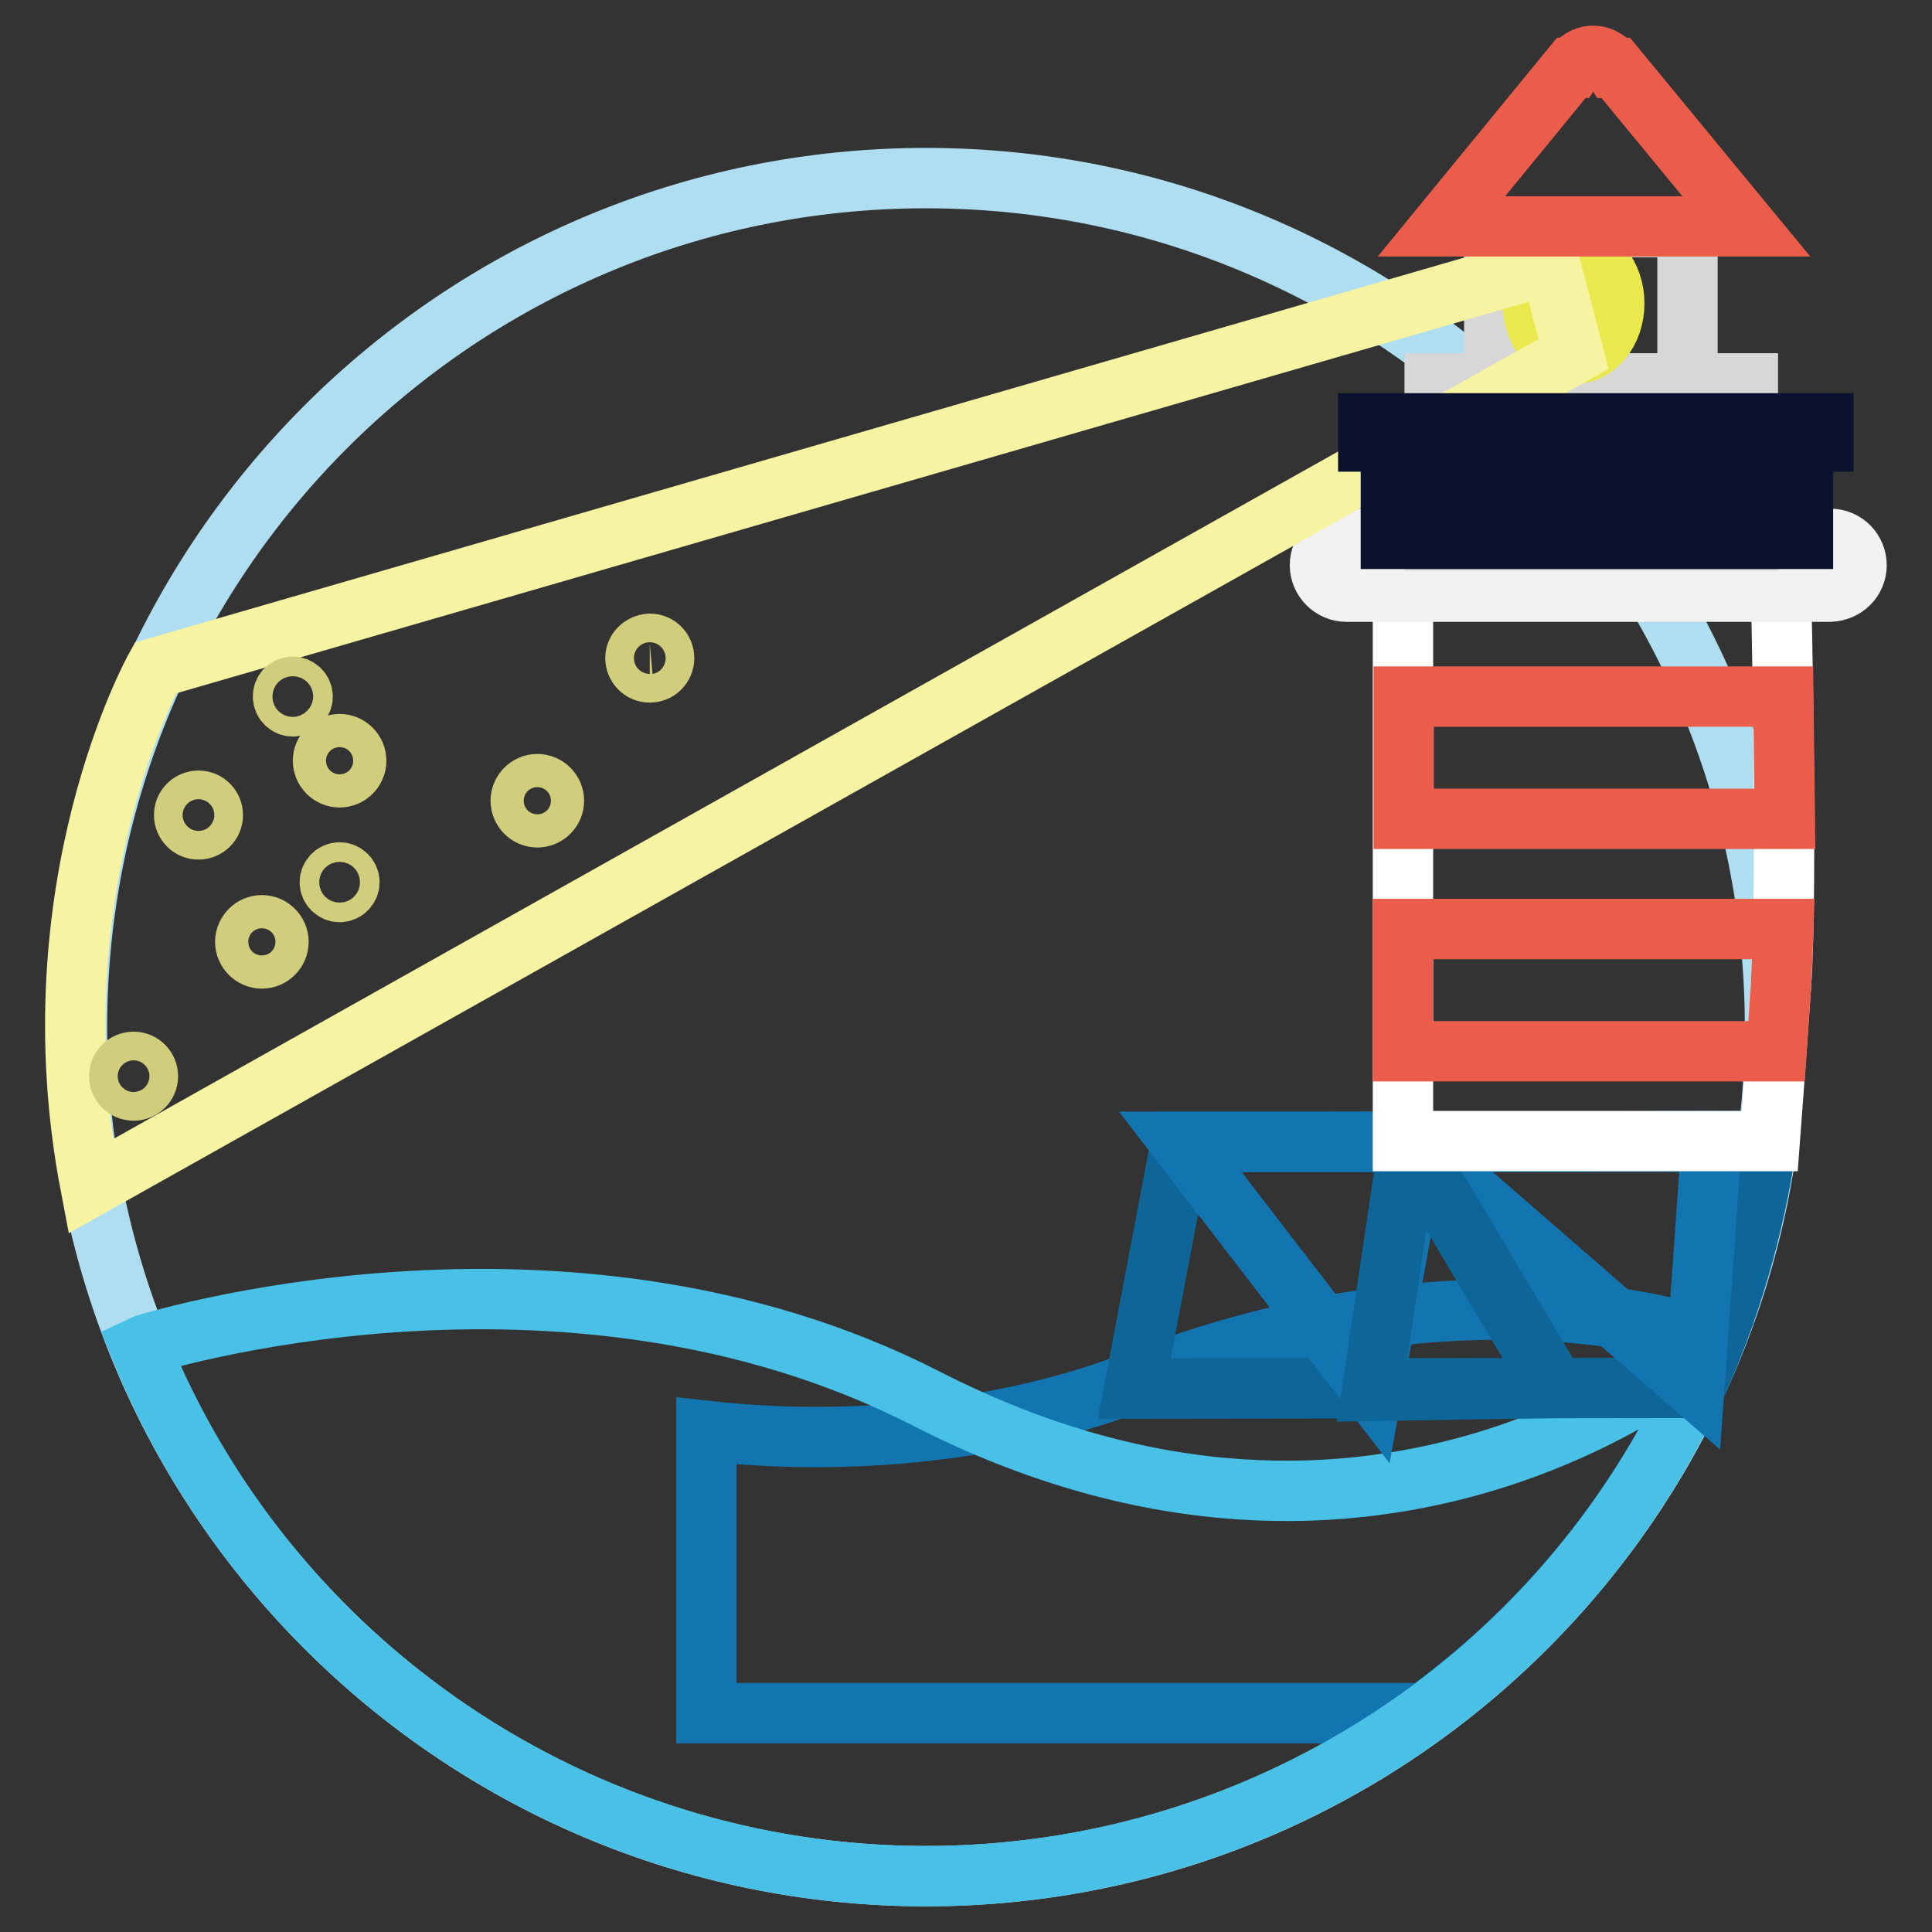 <?xml version="1.0" encoding="utf-8"?>
<!-- Svg Vector Icons : http://www.onlinewebfonts.com/icon -->
<!DOCTYPE svg PUBLIC "-//W3C//DTD SVG 1.1//EN" "http://www.w3.org/Graphics/SVG/1.1/DTD/svg11.dtd">
<svg version="1.1" xmlns="http://www.w3.org/2000/svg" xmlns:xlink="http://www.w3.org/1999/xlink" x="0px" y="0px" viewBox="0 0 256 256" enable-background="new 0 0 256 256" xml:space="preserve">
<rect x="0" y="0" width="256" height="256" fill="#333333" stroke="none"/>
<g> <path stroke-width="8" fill-opacity="0" stroke="#b0def1"  d="M10.2,136.1c0,62.1,50.4,112.5,112.5,112.5s112.5-50.4,112.5-112.5c0-62.1-50.4-112.5-112.5-112.5 S10.2,74,10.2,136.1z"/> <path stroke-width="8" fill-opacity="0" stroke="#1275b0"  d="M149.9,183.2c0,0-23.3,10.1-56.3,6.4V227h95.2c17.2-12.5,30.5-29.6,38.3-49.3 C226.8,177.6,195.6,165.4,149.9,183.2z"/> <path stroke-width="8" fill-opacity="0" stroke="#49c0e6"  d="M122.7,185.3c-48.3-24.7-103.8-7.1-104.2-6.9c17.2,42.4,58.4,70.2,104.2,70.2c46,0,87.4-28.1,104.4-70.8 C226,178.8,183.2,216.3,122.7,185.3z"/> <path stroke-width="8" fill-opacity="0" stroke="#0e6698"  d="M234.1,151.3h-77.6l-6.2,32.7l74.3-0.1C229.3,173.5,232.5,162.5,234.1,151.3L234.1,151.3z"/> <path stroke-width="8" fill-opacity="0" stroke="#1275b0"  d="M156.4,151.3l25.4,33l6-33L156.4,151.3z"/> <path stroke-width="8" fill-opacity="0" stroke="#1275b0"  d="M187.1,151.3l37.4,32.5l2.3-32.6L187.1,151.3z"/> <path stroke-width="8" fill-opacity="0" stroke="#0e6698"  d="M186.7,151.3l-4.9,33l24.3-0.4L186.7,151.3z"/> <path stroke-width="8" fill-opacity="0" stroke="#ffffff"  d="M236,78.2h-50.1v73h48.6c0,0,0.8-10.5,1.5-20.8C236.9,117.4,236,78.2,236,78.2L236,78.2z"/> <path stroke-width="8" fill-opacity="0" stroke="#f2f2f2"  d="M246,74.9c0-1.9-1.5-3.5-3.5-3.5h-64.1c-1.9,0-3.5,1.5-3.5,3.5c0,1.9,1.6,3.5,3.5,3.5h64.1 C244.5,78.3,246,76.8,246,74.9z"/> <path stroke-width="8" fill-opacity="0" stroke="#d7d7d7"  d="M190.1,50.8h41.5v20.8h-41.5V50.8z"/> <path stroke-width="8" fill-opacity="0" stroke="#d7d7d7"  d="M198,30.1h25.6v20.8H198V30.1z"/> <path stroke-width="8" fill-opacity="0" stroke="#e9e84d"  d="M203.1,40.2c0,3.7,2.4,6.7,5.4,6.7c3,0,5.4-3,5.4-6.7s-2.4-6.7-5.4-6.7C205.5,33.6,203.1,36.6,203.1,40.2z" /> <path stroke-width="8" fill-opacity="0" stroke="#f6f3a2"  d="M205.4,35L20.6,88.5c0,0-16.2,29-8.6,68.7L208.5,46.9L205.4,35L205.4,35z"/> <path stroke-width="8" fill-opacity="0" stroke="#d0ce7c"  d="M42.8,100.8c0,1.2,1,2.2,2.2,2.2s2.2-1,2.2-2.2s-1-2.2-2.2-2.2S42.8,99.6,42.8,100.8z"/> <path stroke-width="8" fill-opacity="0" stroke="#d0ce7c"  d="M32.5,124.8c0,1.2,1,2.2,2.2,2.2c1.2,0,2.2-1,2.2-2.2s-1-2.2-2.2-2.2C33.5,122.6,32.5,123.6,32.5,124.8z"/> <path stroke-width="8" fill-opacity="0" stroke="#d0ce7c"  d="M69,106.1c0,1.2,1,2.2,2.2,2.2s2.2-1,2.2-2.2s-1-2.2-2.2-2.2S69,104.9,69,106.1z"/> <path stroke-width="8" fill-opacity="0" stroke="#d0ce7c"  d="M84.2,87.2c0,1,0.8,1.9,1.9,1.9c1,0,1.9-0.8,1.9-1.9c0,0,0,0,0,0c0-1-0.8-1.9-1.9-1.9 C85,85.4,84.2,86.2,84.2,87.2C84.2,87.2,84.2,87.2,84.2,87.2z"/> <path stroke-width="8" fill-opacity="0" stroke="#d0ce7c"  d="M37.5,92.3c0,0.7,0.6,1.3,1.3,1.3c0.7,0,1.3-0.6,1.3-1.3c0-0.7-0.6-1.3-1.3-1.3C38,91,37.5,91.6,37.5,92.3z "/> <path stroke-width="8" fill-opacity="0" stroke="#d0ce7c"  d="M43.7,116.9c0,0.7,0.6,1.3,1.3,1.3c0.7,0,1.3-0.6,1.3-1.3c0-0.7-0.6-1.3-1.3-1.3 C44.3,115.6,43.7,116.2,43.7,116.9z"/> <path stroke-width="8" fill-opacity="0" stroke="#d0ce7c"  d="M24.4,108c0,1,0.8,1.9,1.9,1.9c1,0,1.9-0.8,1.9-1.9c0,0,0,0,0,0c0-1-0.8-1.9-1.9-1.9 C25.3,106.1,24.4,106.9,24.4,108C24.4,108,24.4,108,24.4,108z"/> <path stroke-width="8" fill-opacity="0" stroke="#d0ce7c"  d="M15.8,142.6c0,1,0.8,1.9,1.9,1.9c1,0,1.9-0.8,1.9-1.9v0c0-1-0.8-1.9-1.9-1.9 C16.6,140.7,15.8,141.6,15.8,142.6C15.8,142.6,15.8,142.6,15.8,142.6z"/> <path stroke-width="8" fill-opacity="0" stroke="#0a122e"  d="M181.3,56.1h60.3v2.4h-60.3V56.1z M184.3,58.5h1.7v12.9h-1.7V58.5z M190.1,58.5h1.7v12.9h-1.7V58.5z  M196,58.5h1.7v12.9H196V58.5z M201.9,58.5h1.7v12.9h-1.7V58.5z M207.8,58.5h1.7v12.9h-1.7V58.5z M213.7,58.5h1.7v12.9h-1.7V58.5z  M219.6,58.5h1.7v12.9h-1.7V58.5z M225.4,58.5h1.7v12.9h-1.7V58.5z M231.3,58.5h1.7v12.9h-1.7V58.5z M237.2,58.5h1.7v12.9h-1.7 V58.5z"/> <path stroke-width="8" fill-opacity="0" stroke="#eb5d4b"  d="M214.1,9h-0.3c-0.6-0.9-1.5-1.6-2.7-1.6S209,8.1,208.4,9h-0.2l-17.2,21h40.4L214.1,9z M236.3,92.3h-50.3 v16.2h50.5L236.3,92.3L236.3,92.3z M236,130.4c0.1-1.9,0.2-4.4,0.3-7.3h-50.4v16.2h49.5L236,130.4L236,130.4z"/></g>
</svg>